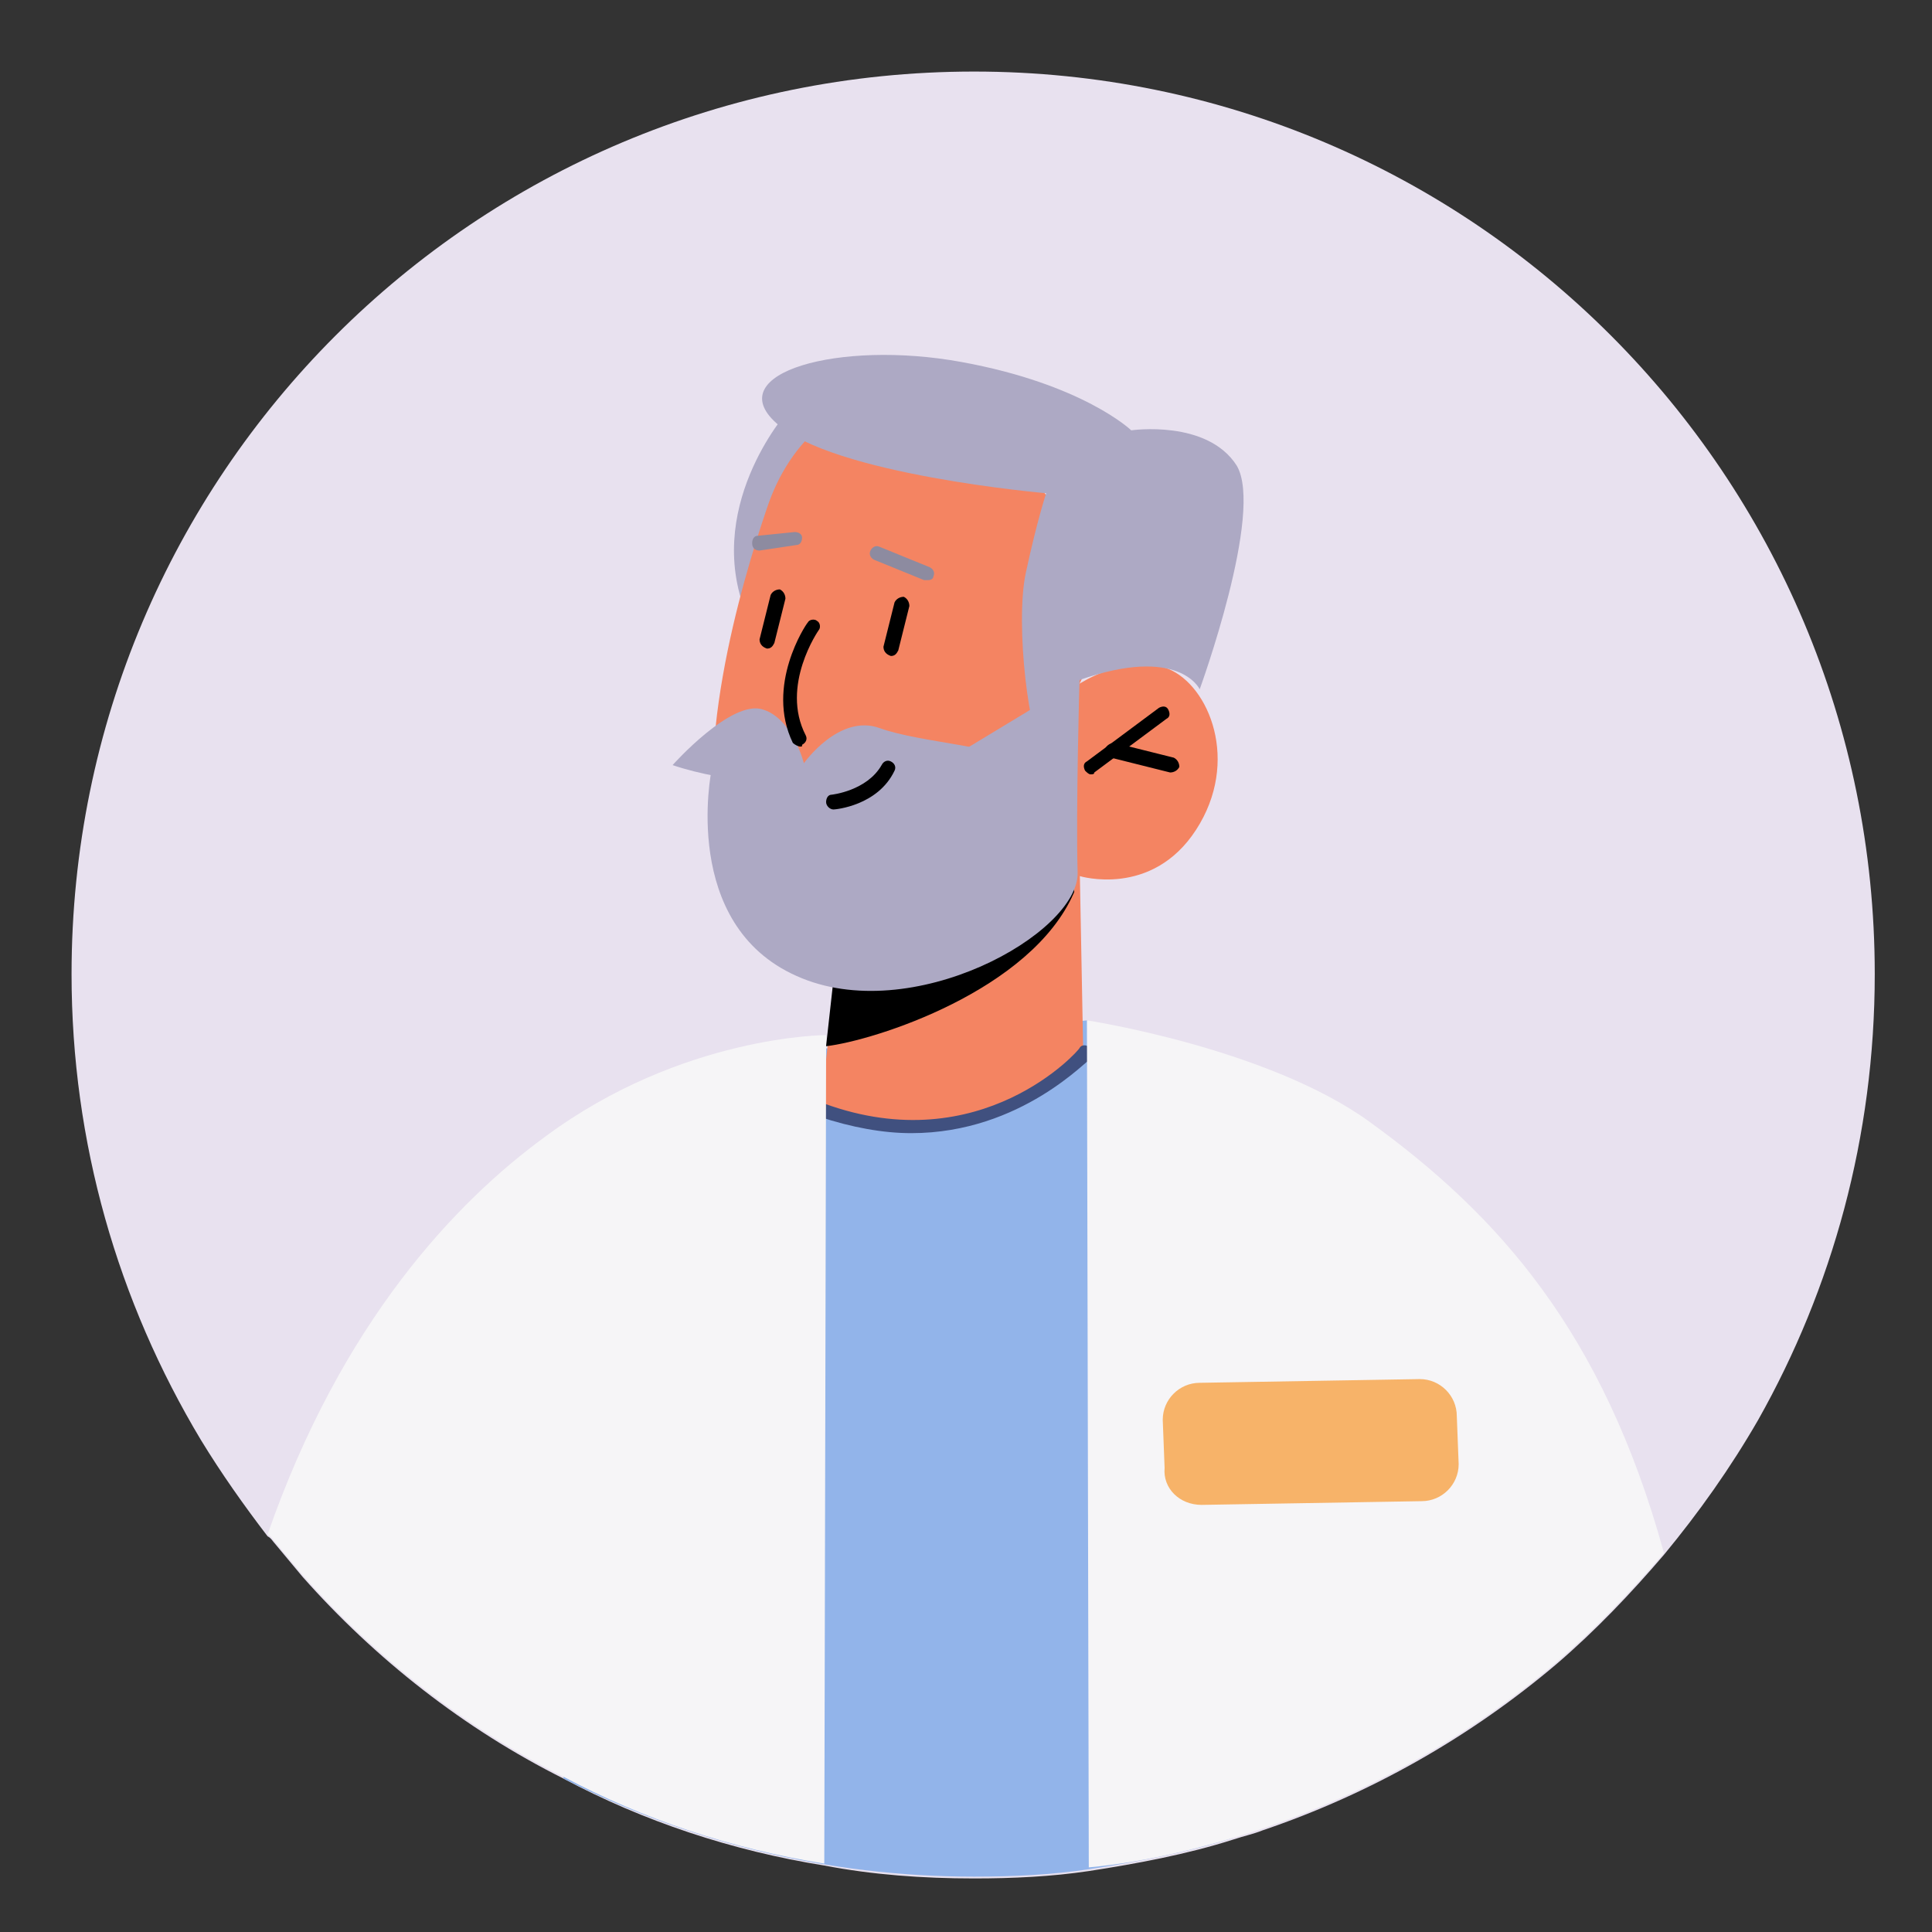 <svg width="54" height="54" viewBox="0 0 54 54" fill="none" xmlns="http://www.w3.org/2000/svg">
<rect x="0" y="0" width="54" height="54" fill="#333333" stroke="none"/>
<path d="M52.4 27.226C52.4 31.775 51.211 36.014 49.143 39.684C48.368 41.028 47.489 42.268 46.507 43.457C45.577 44.543 44.594 45.577 43.509 46.507C41.131 48.523 38.34 50.126 35.29 51.159C35.031 51.263 34.773 51.315 34.463 51.418C33.17 51.831 31.775 52.09 30.431 52.297C29.397 52.452 28.311 52.503 27.226 52.503C25.779 52.503 24.383 52.4 23.039 52.142C20.454 51.728 17.973 50.901 15.75 49.712C12.959 48.316 10.477 46.352 8.462 44.078C8.203 43.767 7.945 43.457 7.686 43.147C7.634 43.095 7.583 42.992 7.479 42.94C6.807 42.062 6.187 41.183 5.618 40.252C3.292 36.375 2 31.93 2 27.226C2 13.269 13.269 2 27.226 2C41.131 2 52.4 13.269 52.4 27.226Z" fill="#E8E1EF"/>
<path d="M34.463 36.584V51.367C33.17 51.781 31.775 52.039 30.431 52.246C29.397 52.401 28.311 52.453 27.226 52.453C23.09 52.453 19.213 51.471 15.75 49.713V35.446C15.905 34.102 20.402 29.605 21.746 29.45L30.379 28.52C33.067 29.76 34.463 35.188 34.463 36.584Z" fill="#92B4EA"/>
<path d="M22.005 11.511C22.005 11.511 19.576 14.251 20.92 17.301C22.264 20.351 23.711 11.77 23.711 11.77L22.005 11.511Z" fill="#ADA9C4"/>
<path d="M30.172 23.918L30.276 29.397C30.276 29.397 29.294 31 26.14 31.31C23.763 31.568 22.936 31 22.936 31L23.246 28.208L23.504 25.52L29.242 24.176L30.172 23.918Z" fill="#F48462"/>
<path d="M29.24 24.125C29.24 24.28 30.119 24.745 30.016 24.952C28.827 27.691 24.433 29.087 23.089 29.242L23.502 25.52L29.24 24.125Z" fill="black"/>
<path d="M23.04 11.821C22.265 12.441 21.748 13.269 21.438 14.199C20.714 16.318 19.267 21.229 20.249 24.279C21.489 28.208 25.005 27.484 27.124 26.657C29.243 25.83 30.174 24.486 30.174 24.486C30.174 24.486 32.19 25.106 33.43 23.194C34.671 21.281 33.792 19.162 32.655 18.696C31.518 18.231 30.174 19.11 30.174 19.11L31.156 17.042C31.156 16.939 27.176 8.409 23.04 11.821Z" fill="#F48462"/>
<path d="M30.483 21.643C30.431 21.643 30.38 21.591 30.328 21.54C30.276 21.436 30.276 21.333 30.38 21.281L32.396 19.782C32.499 19.73 32.602 19.73 32.654 19.834C32.706 19.937 32.706 20.041 32.602 20.092L30.586 21.591C30.586 21.643 30.535 21.643 30.483 21.643Z" fill="black"/>
<path d="M32.705 21.591L31.051 21.177C30.947 21.125 30.895 21.022 30.895 20.919C30.947 20.815 31.051 20.764 31.154 20.764L32.808 21.177C32.911 21.229 32.963 21.332 32.963 21.436C32.911 21.539 32.808 21.591 32.705 21.591Z" fill="black"/>
<path d="M21.436 18.128C21.281 18.077 21.23 17.973 21.23 17.87L21.54 16.629C21.591 16.526 21.695 16.474 21.798 16.474C21.901 16.526 21.953 16.629 21.953 16.733L21.643 17.973C21.591 18.077 21.54 18.128 21.436 18.128Z" fill="black"/>
<path d="M24.9 18.335C24.745 18.283 24.693 18.18 24.693 18.076L25.003 16.836C25.055 16.732 25.159 16.681 25.262 16.681C25.365 16.732 25.417 16.836 25.417 16.939L25.107 18.18C25.055 18.283 25.003 18.335 24.9 18.335Z" fill="black"/>
<path d="M21.229 15.388C21.126 15.388 21.023 15.336 21.023 15.181C21.023 15.078 21.074 14.975 21.177 14.975L22.211 14.871C22.315 14.871 22.418 14.923 22.418 15.026C22.418 15.13 22.366 15.233 22.263 15.233L21.229 15.388Z" fill="#8D8BA0"/>
<path d="M25.933 16.215C25.882 16.215 25.882 16.215 25.83 16.215L24.434 15.647C24.331 15.595 24.279 15.492 24.331 15.388C24.383 15.285 24.486 15.233 24.589 15.285L25.985 15.854C26.088 15.905 26.14 16.009 26.088 16.112C26.088 16.164 26.037 16.215 25.933 16.215Z" fill="#8D8BA0"/>
<path d="M30.172 19.007C30.172 19.007 29.603 21.281 29.189 21.023C28.776 20.764 28.362 17.456 28.672 16.009C28.983 14.561 29.241 13.786 29.241 13.786C29.241 13.786 23.245 13.269 21.694 11.822C20.143 10.426 23.451 9.495 26.863 10.116C30.275 10.736 31.619 12.028 31.619 12.028C31.619 12.028 33.738 11.718 34.565 13.011C35.341 14.303 33.532 19.265 33.532 19.265C33.532 19.265 32.963 18.025 30.172 19.007Z" fill="#ADA9C4"/>
<path d="M18.799 21.385C18.799 21.385 20.453 19.524 21.332 19.834C22.159 20.093 22.469 21.333 22.469 21.333C22.469 21.333 23.451 19.938 24.588 20.351C25.726 20.765 28.103 20.868 28.103 21.282C28.103 21.643 27.431 21.799 27.431 21.799C27.431 21.799 21.849 22.419 18.799 21.385Z" fill="#ADA9C4"/>
<path d="M30.172 19.007C30.172 19.007 30.069 22.677 30.12 24.383C30.172 26.089 25.468 28.725 22.263 27.278C19.006 25.83 19.885 21.54 19.885 21.54L22.78 21.798C22.78 21.798 23.452 21.436 24.227 21.281C25.003 21.126 25.985 21.54 25.985 21.54L30.172 19.007Z" fill="#ADA9C4"/>
<path d="M23.297 22.625C23.193 22.625 23.09 22.522 23.09 22.419C23.09 22.315 23.142 22.212 23.245 22.212C23.245 22.212 24.227 22.109 24.641 21.385C24.692 21.282 24.796 21.23 24.899 21.282C25.003 21.333 25.054 21.437 25.003 21.54C24.537 22.522 23.348 22.625 23.297 22.625Z" fill="black"/>
<path d="M22.367 20.867C22.316 20.867 22.212 20.816 22.16 20.764C21.385 19.162 22.522 17.456 22.574 17.404C22.626 17.301 22.781 17.301 22.832 17.352C22.936 17.404 22.936 17.559 22.884 17.611C22.884 17.611 21.799 19.162 22.522 20.557C22.574 20.661 22.522 20.764 22.419 20.816C22.419 20.867 22.419 20.867 22.367 20.867Z" fill="black"/>
<path d="M25.468 31.672C24.693 31.672 23.814 31.517 22.883 31.207C22.78 31.155 22.728 31.052 22.78 30.948C22.832 30.845 22.935 30.793 23.038 30.845C27.432 32.448 30.172 29.346 30.172 29.294C30.224 29.191 30.379 29.191 30.482 29.294C30.586 29.346 30.586 29.501 30.482 29.605C30.43 29.553 28.57 31.672 25.468 31.672Z" fill="#40507F"/>
<path d="M46.508 43.406C45.577 44.492 44.595 45.525 43.51 46.456C41.132 48.472 38.34 50.074 35.291 51.108C33.74 51.625 32.086 52.039 30.432 52.194L30.38 28.519C30.38 28.519 35.446 29.294 38.289 31.362C41.856 33.946 44.802 37.203 46.508 43.406Z" fill="#F6F5F7"/>
<path d="M23.091 28.931L23.039 52.089C20.454 51.676 17.973 50.849 15.75 49.66C12.959 48.264 10.478 46.3 8.462 44.025C8.203 43.715 7.945 43.405 7.686 43.095C7.635 43.043 7.583 42.94 7.479 42.888C9.547 36.944 12.752 33.584 15.233 31.774C19.059 28.931 23.091 28.931 23.091 28.931Z" fill="#F6F5F7"/>
<path d="M33.585 42.062L39.736 41.958C40.305 41.958 40.77 41.493 40.77 40.924L40.718 39.58C40.718 39.012 40.253 38.546 39.684 38.546L33.533 38.65C32.964 38.65 32.499 39.115 32.499 39.684L32.551 41.028C32.499 41.596 32.964 42.062 33.585 42.062Z" fill="#F7B369"/>
</svg>
